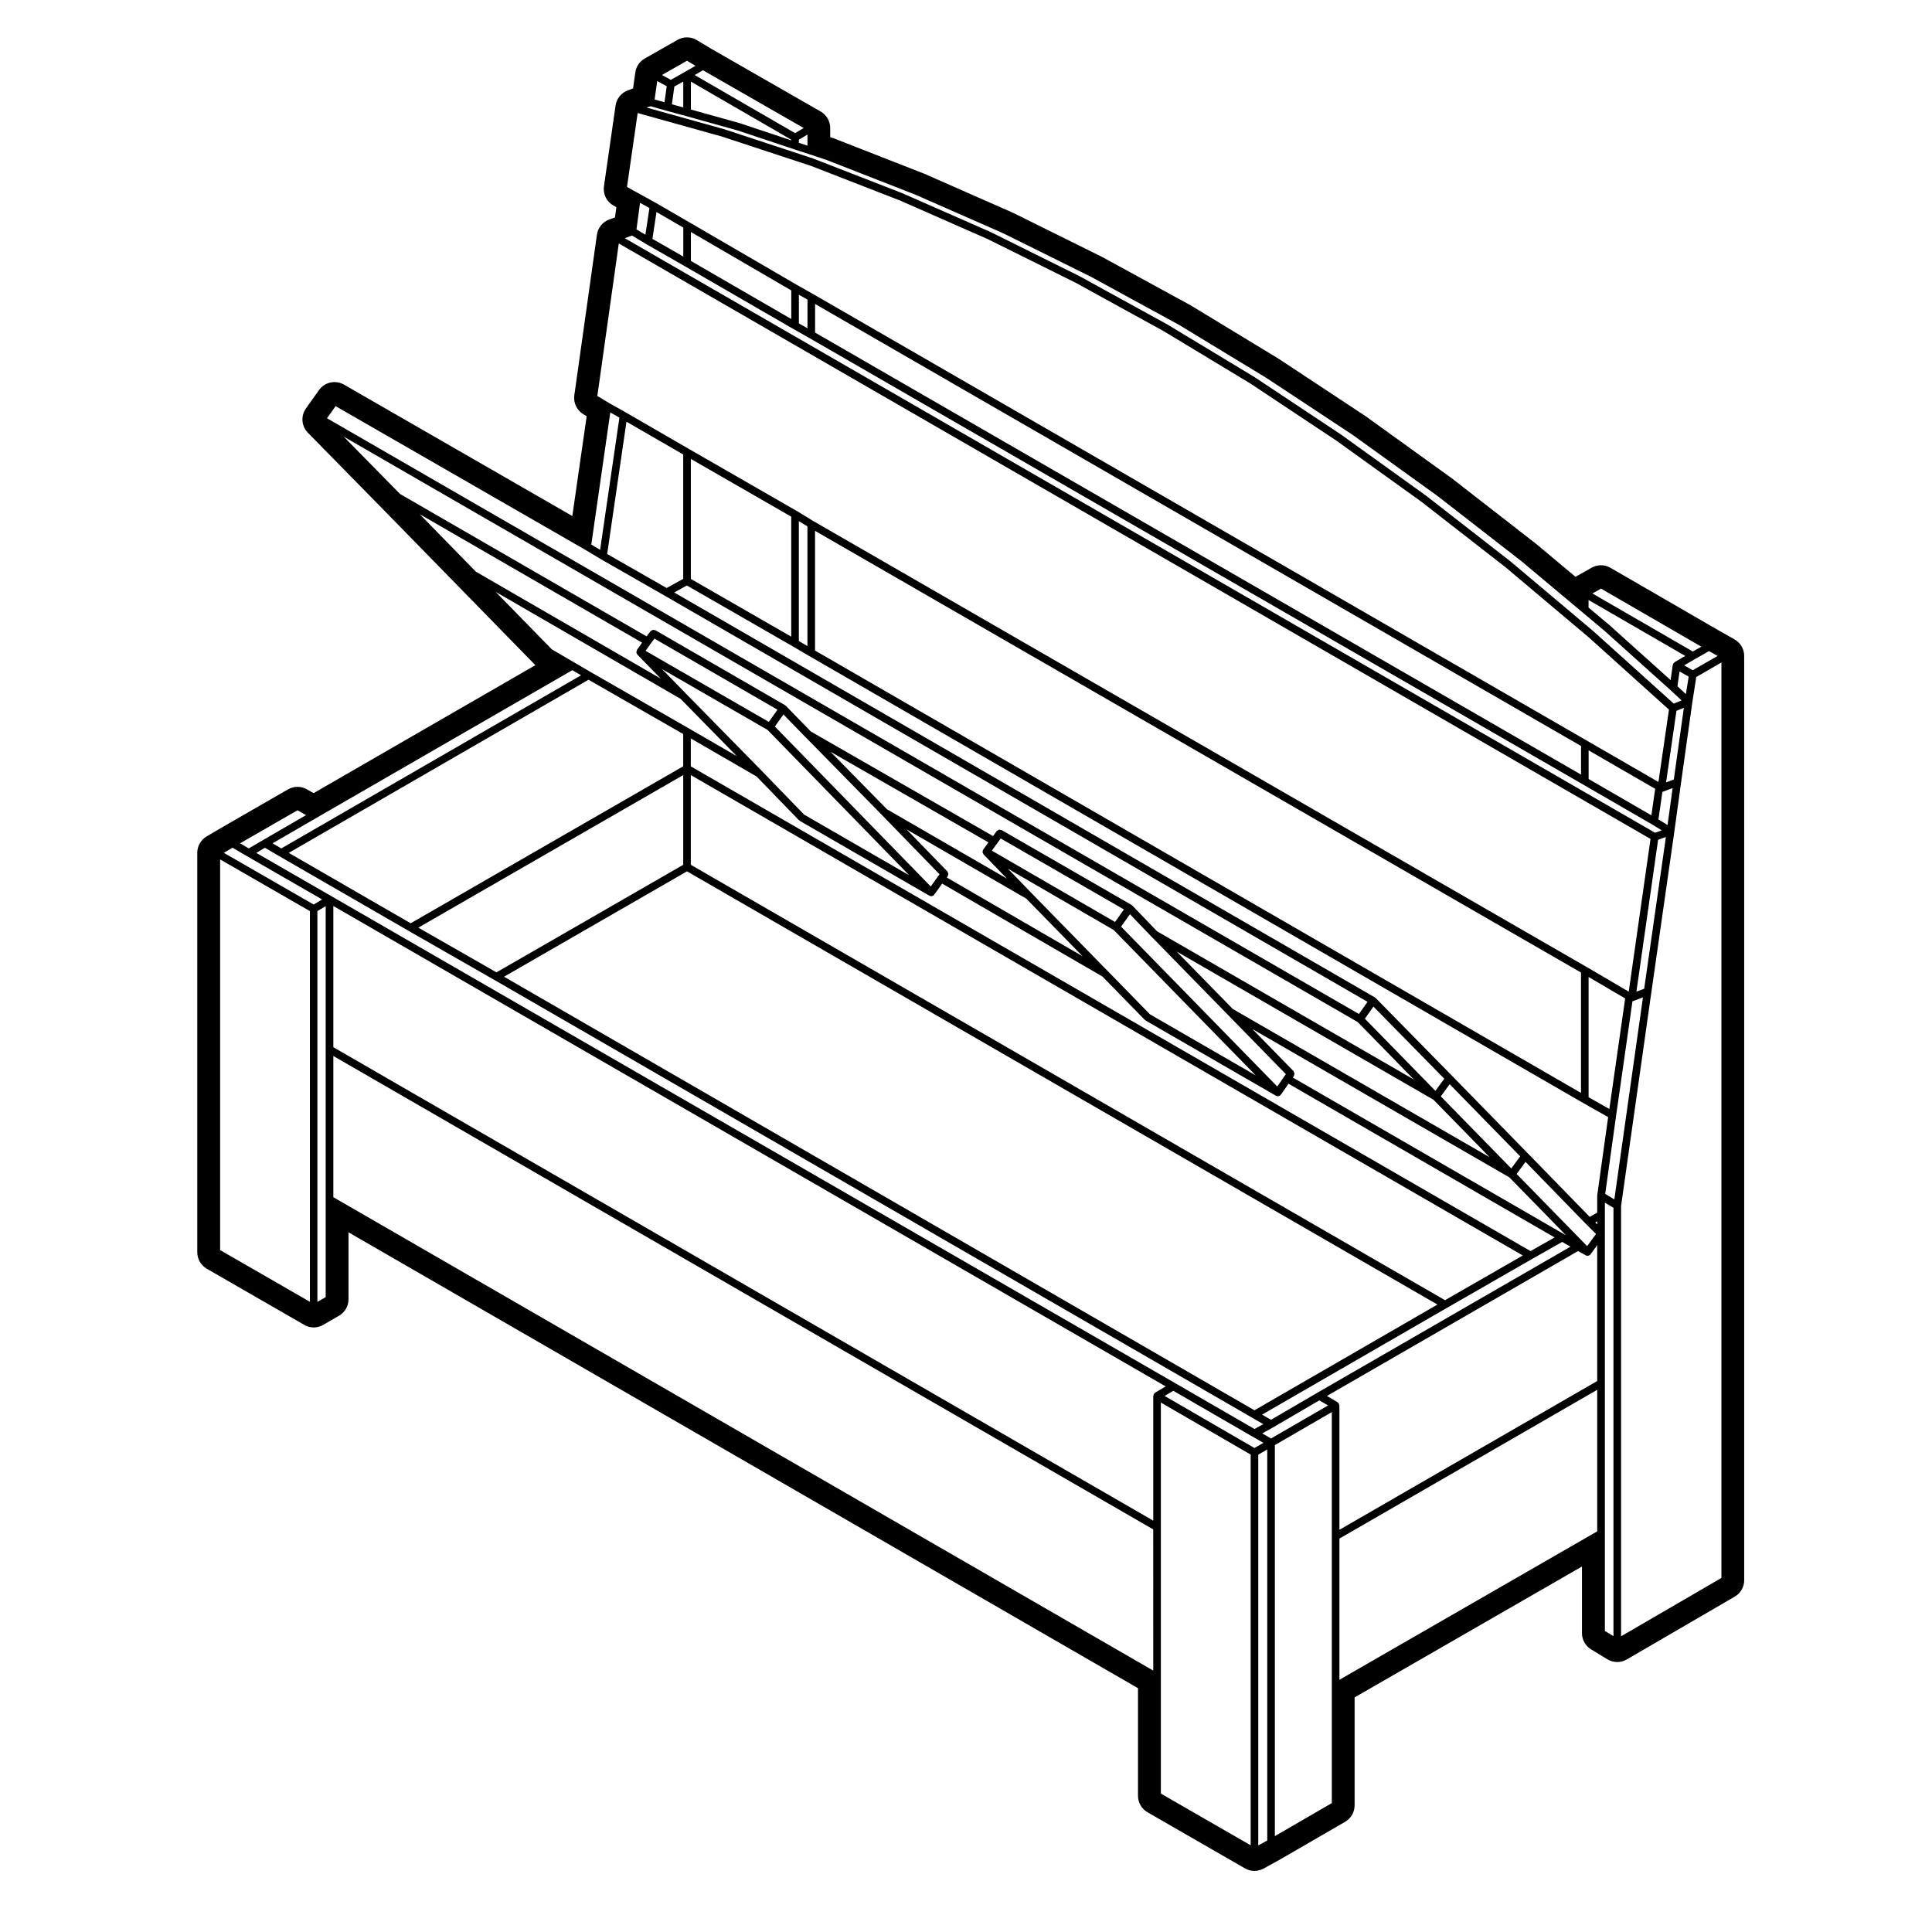 <?xml version="1.0" encoding="UTF-8"?>
<!-- Uploaded to: SVG Repo, www.svgrepo.com, Generator: SVG Repo Mixer Tools -->
<svg fill="#000000" width="800px" height="800px" version="1.1" viewBox="144 144 512 512" xmlns="http://www.w3.org/2000/svg">
 <path d="m227.11 495.79c0.871 0 1.738-0.227 2.519-0.676l4.211-2.43c1.562-0.902 2.519-2.562 2.519-4.363v-17.742l209.22 120.81v28.516c0 1.797 0.961 3.465 2.523 4.363l25.816 14.867c0.777 0.449 1.641 0.676 2.516 0.676 0.836 0 1.672-0.207 2.43-0.625l4.398-2.422 17.211-9.969c1.551-0.902 2.508-2.562 2.508-4.359v-28.605l60.254-34.691v17.66c0 1.758 0.918 3.391 2.414 4.301l4.297 2.621c0.805 0.492 1.715 0.734 2.625 0.734 0.875 0 1.754-0.227 2.535-0.684l28.617-16.645c1.551-0.902 2.504-2.559 2.504-4.352l-0.004-244.95c0-1.812-0.977-3.488-2.559-4.383l-4.297-2.43-28.57-16.531c-0.781-0.453-1.652-0.68-2.523-0.68-0.855 0-1.707 0.215-2.481 0.648l-4.273 2.414-10.41-8.711-22.398-17.418-22.871-16.48-22.984-15.176-23.262-14.125-23.484-12.836-23.559-11.68-23.594-10.387-23.664-9.262c-0.082-0.031-0.16-0.059-0.246-0.09l-1.043-0.344 0.004-2.434c0-1.805-0.961-3.473-2.535-4.367l-28.703-16.461-4.125-2.473c-0.797-0.48-1.691-0.719-2.59-0.719-0.863 0-1.719 0.223-2.492 0.66l-8.707 4.953c-1.355 0.77-2.277 2.133-2.492 3.672l-0.598 4.246-1.422 0.535c-1.719 0.648-2.941 2.18-3.211 3.996l-3.082 21.41c-0.297 2.074 0.719 4.117 2.559 5.133l0.727 0.398-0.359 2.715-1.523 0.551c-1.754 0.641-3.012 2.191-3.269 4.035l-5.984 42.547c-0.281 2 0.66 3.977 2.387 5.019l0.883 0.527-3.805 26.453-60.512-34.824c-0.789-0.453-1.652-0.672-2.508-0.672-1.582 0-3.133 0.742-4.106 2.117l-3.461 4.856c-1.414 1.988-1.203 4.711 0.508 6.449l20.203 20.582 20.102 20.566 19.98 20.453-58.77 33.91-1.789-1.012c-0.77-0.438-1.629-0.656-2.484-0.656-0.871 0-1.738 0.227-2.516 0.676l-17.211 9.914-4.344 2.551c-1.543 0.906-2.484 2.559-2.484 4.344v105.86c0 1.797 0.961 3.465 2.523 4.363l25.809 14.867c0.762 0.461 1.633 0.688 2.5 0.688zm3.199-73.684v65.637l-2.195 1.27v-103.56l2.195-1.316zm-18.402-52.086 2.301-1.355 3.789 2.227c0.004 0.004 0.016 0 0.02 0.004l34.305 19.809c0 0.004 0 0.012 0.004 0.012l22.73 13.004c0.004 0.004 0.012 0 0.016 0.004l200.86 116.04c0 0.004 0 0.012 0.004 0.012l2.848 1.633-2.336 1.293-21.016-12.156h-0.004l-223.6-129.05zm192.5-0.086c0.02 0.105 0.098 0.172 0.145 0.266 0.047 0.074 0.031 0.168 0.098 0.23l6.211 6.422-31.809-18.395-14.973-15.246 41.871 24.031-1.387 1.895c-0.012 0.016 0 0.039-0.016 0.055-0.012 0.016-0.035 0.016-0.047 0.035-0.047 0.082-0.012 0.168-0.035 0.258-0.031 0.109-0.082 0.203-0.07 0.316 0.004 0.047 0 0.082 0.012 0.133zm82.496 58.199c-0.051-0.098-0.039-0.195-0.109-0.277l-10.883-11.141 68.086 39.297 15.008 15.359-0.504-0.293h-0.004l-71.895-41.527 0.293-0.406c0.066-0.09 0.039-0.203 0.07-0.301 0.039-0.125 0.098-0.23 0.086-0.359-0.016-0.137-0.086-0.234-0.148-0.352zm73.281 46.254-67.043 38.688h-0.004l-12.305 7.184-2.379-1.363 48.977-28.289c0.004-0.004 0.012 0 0.016-0.004l22.633-13s0-0.004 0.004-0.004l7.906-4.481zm-14.254-19.27 2.348-3.211 16.098 16.535s0.004 0 0.004 0.004c0.004 0 0.004 0.004 0.004 0.004l2.574 2.57-2.352 3.211zm-1.426-1.461-18.68-19.109 2.359-3.219 18.676 19.113zm-20.113-20.57-18.691-19.125 2.281-3.203 18.762 19.109zm14.395 17.602-68.078-39.293-14.906-15.246 68.086 39.297zm-69.418-37.785 15.402 15.758-0.449 0.625v0.012h-0.004l-1.832 2.641-41.395-42.379 2.359-3.285 5.805 6.051c0 0.004 0.004 0 0.012 0.004zm-74.188-37.664c-0.051-0.105-0.039-0.227-0.121-0.312l-10.828-11.145 31.738 18.359 14.949 15.289-36.016-20.883 0.238-0.309c0.07-0.09 0.047-0.195 0.086-0.301 0.047-0.125 0.105-0.238 0.102-0.371-0.023-0.121-0.094-0.215-0.148-0.328zm22.133 5.394-6.203-6.414 28.035 16.242 37.633 38.527-28.035-16.184-11.23-11.512s-0.004 0-0.012-0.004zm22.176 7.699-32.641-18.906 1.391-1.898v-0.004h0.004l0.957-1.324 32.66 18.816zm-61.785-28.371c0.004 0.004 0.004 0.004 0.004 0.012l15.289 15.738-0.402 0.523c-0.004 0.004 0 0.012-0.004 0.016-0.004 0.004-0.012 0.004-0.016 0.012l-1.918 2.664-41.312-42.391 2.273-3.195 5.891 6.055c0 0.004 0.004 0 0.012 0.004zm-29.961-24.656-32.66-18.824 1.34-1.906v-0.004l1.023-1.328 32.598 18.836zm-0.34 2.121 37.559 38.543-27.879-16.098-11.219-11.594h-0.004v-0.004l-20.188-20.566c-0.004-0.004-0.004-0.012-0.004-0.012l-6.238-6.394zm8.328 23.941c0.035 0.039 0.098 0.023 0.133 0.055 0.039 0.035 0.047 0.098 0.09 0.117l34.32 19.82c0.156 0.098 0.328 0.137 0.504 0.137 0.258 0 0.508-0.102 0.707-0.289 0.031-0.023 0.02-0.07 0.039-0.102 0.02-0.02 0.059-0.012 0.074-0.035l2.09-2.902 42.477 24.625 11.23 11.504c0.039 0.039 0.098 0.023 0.137 0.059 0.039 0.031 0.039 0.086 0.086 0.105l34.508 19.914c0.156 0.098 0.328 0.137 0.504 0.137 0.258 0 0.508-0.102 0.707-0.289 0.031-0.031 0.02-0.074 0.047-0.105 0.02-0.023 0.059-0.016 0.082-0.039l2-2.887 70.527 40.742-6.387 3.617-222.54-128.46v-7.402l17.453 10.102zm191.83 115.35-20.621 11.844-199.87-115.38v-23.781zm-22.621 13.004-48.496 28.016-198.87-114.9 48.488-27.922zm-249.37-88.039-20.711-11.848 70.199-40.43v23.781zm49.484-54.605-72.223 41.598-32.309-18.656 79.445-45.887 25.086 14.391zm124.57 239.65-217.29-125.46v-37.422l217.28 125.46zm0.414-73.551c-0.07 0.055-0.109 0.105-0.168 0.172-0.031 0.039-0.086 0.039-0.105 0.086s0 0.098-0.02 0.137c-0.035 0.086-0.055 0.152-0.07 0.246-0.004 0.047-0.051 0.074-0.051 0.121v33.051l-217.29-125.47v-37.422l220.59 127.32-2.816 1.652c-0.035 0.023-0.039 0.078-0.078 0.109zm25.402 119.85-23.801-13.707v-103.63l23.801 13.789zm-22.809-119.09 2.309-1.359 21 12.148c0.004 0 0.004 0.004 0.004 0.004l2.871 1.648-2.371 1.359zm27.203 117.81-2.383 1.316v-103.57l2.383-1.367zm-1.34-107.88 2.832-1.57s0-0.004 0.004-0.004c0.004-0.004 0.012 0 0.016-0.004l12.293-7.18 2.309 1.355-15.109 8.746zm18.449 27.293v70.684l-15.094 8.75v-103.63l15.094-8.742zm70.332-1.332-68.316 39.332v-37.422l68.316-39.422zm0-39.836-68.316 39.422v-32.949c0-0.051-0.047-0.082-0.051-0.121-0.016-0.098-0.035-0.156-0.07-0.246-0.02-0.047 0.004-0.098-0.02-0.137-0.023-0.039-0.082-0.047-0.105-0.086-0.055-0.07-0.102-0.117-0.168-0.172-0.039-0.031-0.039-0.086-0.086-0.105l-2.816-1.652 66.559-38.406 2.023 1.129c0.152 0.09 0.316 0.125 0.488 0.125 0.258 0 0.508-0.102 0.707-0.293 0.023-0.023 0.016-0.066 0.039-0.09 0.016-0.02 0.055-0.012 0.07-0.035l1.742-2.383zm0-41.504-0.52-0.52 0.52-0.293zm0-7.578v4.465l-1.996 1.109-16.391-16.836s-0.004 0-0.012-0.004l-20.098-20.57-20.207-20.582c-0.02-0.023-0.059-0.016-0.082-0.035-0.031-0.023-0.023-0.066-0.055-0.086-0.016-0.012-0.039 0-0.055-0.016-0.016-0.004-0.016-0.023-0.031-0.035l-185.68-107.31 3.367-1.848 28.133 16.176c0.004 0 0.012 0 0.016 0.004l4.273 2.516h0.012v0.004l205 118.39c0.004 0 0.004 0.004 0.004 0.004l6.699 3.785-2.891 20.73c-0.004 0.023 0.02 0.047 0.02 0.07 0.004 0.031-0.023 0.047-0.023 0.07zm-246.62-161.08-15.75-9.008 5.113-35.07 15.039 8.695v32.961zm6.422-2.41v-31.801l26.602 15.297v31.801zm28.621 16.461v-31.766l2.277 1.387v31.719zm4.297 2.527v-31.727l202.98 117.05v31.902zm205 118.38v-31.875l9.688 5.684-4.191 29.293zm6.59 142.81-2.277-1.387v-113.5l2.277 1.391zm0.227-115.73-2.418-1.48 2.891-20.75 4.332-30.309c0.055-0.012 0.105-0.012 0.16-0.031l2.621-0.988zm15.449-109.02-1.344 9.793-2.414-1.473 1.047-7.32c0.031-0.012 0.055-0.004 0.086-0.016zm-1.738-1.504 2.754-18.965 1.961-0.805-2.66 19zm-7.859 55.461 5.75-40.258 2.066-0.734-5.758 40.215zm22.531-87.246v242.61l-26.598 15.473v-114.03l8.035-56.699 6.074-42.465v-0.004l1.785-12.992 2.992-21.328v-0.004l1.043-6.699zm-11.656 6.305 0.559-3.914 2.41 1.367-0.727 4.641zm10.641-8.035-6.578 3.789-2.277-1.289 2.797-1.637s0-0.004 0.004-0.004l3.789-2.141zm-30.891-17.836 26.586 15.387-2.266 1.281-26.598-15.383zm-3.293 3.023 25.609 14.809-2.812 1.648c-0.023 0.016-0.023 0.047-0.047 0.059-0.074 0.051-0.105 0.125-0.168 0.195-0.047 0.051-0.117 0.059-0.152 0.117-0.023 0.039 0 0.09-0.016 0.133-0.031 0.059-0.066 0.105-0.082 0.168-0.004 0.023-0.023 0.031-0.031 0.055l-0.574 4.027-16.184-14.539c-0.004-0.004-0.012 0-0.016-0.004-0.004-0.004-0.004-0.016-0.012-0.02l-5.531-4.656 0.008-1.992zm-234.71-140.4 26.703 15.312-2.293 1.352-26.602-15.391zm27.699 17.055v2.926l-2.277-0.742v-0.84zm-4.293 1.352v0.172l-13.543-4.516c-0.012-0.004-0.02 0.004-0.031 0-0.012 0-0.012-0.012-0.02-0.016l-13.008-3.637v-7.398zm-27.629-20.926 2.238 1.344-2.715 1.57h-0.004l-3.809 2.156-2.344-1.293zm-0.992 5.512v6.856l-3.012-0.82 0.648-4.707zm-6.902-0.133 2.519 1.387-0.59 4.238-2.621-0.742zm-1.77 6.672 4.262 1.211h0.004s0 0.004 0.004 0.004l5.144 1.402c0.012 0 0.016 0 0.023 0.004l13.688 3.824 14.852 4.949h0.004c0.004 0 0.004 0.004 0.004 0.004l4.297 1.395h0.012l4.422 1.477 23.473 9.176c0.004 0 0.012 0 0.02 0.004l23.285 10.242 23.336 11.574c0.004 0 0.004 0.004 0.004 0.004l23.285 12.715 23.023 13.98 22.812 15.055 22.668 16.32v0.004l22.258 17.301 16.055 13.445 5.891 4.953h0.004l17.559 15.781 2.852 2.648-2.074 0.852-21.227-19.121c-0.004-0.004-0.012 0-0.016-0.004-0.004-0.004-0.004-0.016-0.012-0.02l-21.977-18.516c-0.004-0.004-0.016 0-0.02-0.004-0.004-0.004-0.004-0.016-0.012-0.02l-22.348-17.402c-0.004-0.004-0.016 0-0.02-0.004-0.004-0.004-0.004-0.012-0.012-0.016l-22.633-16.27c-0.004-0.004-0.016 0-0.02-0.004-0.012-0.004-0.012-0.016-0.016-0.02l-22.824-15.156c-0.004-0.004-0.016 0-0.023-0.004-0.004-0.004-0.004-0.012-0.012-0.016l-23.09-13.941c-0.004-0.004-0.016 0-0.02-0.004-0.012 0-0.012-0.012-0.016-0.016l-23.293-12.801c-0.012-0.004-0.016 0-0.023-0.004-0.004 0-0.012-0.012-0.016-0.016l-23.383-11.602c-0.012-0.004-0.02 0-0.031 0-0.004-0.004-0.004-0.016-0.016-0.02l-23.383-10.289c-0.004-0.004-0.016 0-0.02 0-0.012-0.004-0.012-0.016-0.02-0.02l-23.566-9.16c-0.012-0.004-0.016 0.004-0.023 0-0.012-0.004-0.016-0.016-0.023-0.02l-23.574-7.766c-0.012-0.004-0.02 0.004-0.031 0-0.004 0-0.012-0.012-0.016-0.012l-20.504-5.723zm-3.414 1.809 22.312 6.223c0.004 0 0.004 0.004 0.004 0.004l23.574 7.766h0.004l23.512 9.141h0.012l23.293 10.246 23.34 11.582 23.266 12.793 23.039 13.91 22.816 15.156 22.57 16.219v0.004l22.344 17.398 21.949 18.496h0.004l21.266 19.16-2.785 19.18-19.016-10.988-204.99-118.31c-0.004 0-0.004-0.004-0.004-0.004l-4.289-2.422-28.621-16.656-8.879-5.141h-0.016c0-0.004 0-0.012-0.004-0.012l-4.398-2.43-3.129-1.727zm269.65 179.09-1.004 7.023-16.629-9.621v-7.594zm-19.648-11.352v7.586l-202.98-117.14v-7.586zm-205-118.3v7.598l-2.277-1.289v-7.598zm-4.293-2.434v7.582l-26.602-15.391v-7.672zm-28.621-16.656v7.684l-8.176-4.684 1.078-7.109zm-8.969-5.18-1.074 7.078-2.359-1.414 0.938-7.039zm-4.621 7.301 3.797 2.281c0.004 0 0.004 0 0.012 0.004 0 0 0 0.004 0.004 0.004l10.281 5.891h0.004l28.613 16.551h0.012v0.004l4.297 2.43h0.004l204.98 118.29c0.004 0 0.004 0.004 0.004 0.004l18.426 10.66 2.473 1.508-1.785 0.637-273.04-157.57zm-3.5 2.098 273.42 157.8-5.773 40.48-11.129-6.531h-0.016l-204.96-118.19s0-0.004-0.004-0.004l-4.297-2.621c-0.004-0.004-0.012 0-0.016 0-0.004-0.004-0.004-0.012-0.012-0.016l-28.621-16.461h-0.004l-16.82-9.73h-0.012c0-0.004 0-0.012-0.004-0.012l-4.301-2.418h-0.004l-3.133-1.891zm-2.254 44.785 2.418 1.367-5.113 35.039-2.336-1.402zm-72.785-1.672 66.164 38.074h0.004l4.191 2.516c0.004 0 0.004 0 0.012 0.004 0 0 0 0.004 0.004 0.004l16.832 9.629c0.004 0.004 0.012 0 0.016 0.004l186.25 107.63-2.293 3.223-273.47-157.88zm2.133 8.074 268.72 155.14 14.914 15.25-68.07-39.285-6.555-6.828c-0.023-0.031-0.07-0.02-0.098-0.047-0.023-0.02-0.023-0.055-0.051-0.074-0.016-0.012-0.035 0-0.051-0.012-0.02-0.016-0.02-0.035-0.035-0.047l-34.414-19.828c-0.102-0.059-0.211-0.02-0.316-0.047-0.133-0.023-0.25-0.082-0.383-0.051-0.133 0.023-0.211 0.121-0.324 0.195-0.102 0.066-0.215 0.082-0.293 0.176l-0.957 1.32-48.285-27.715-6.637-6.82c-0.023-0.023-0.066-0.016-0.09-0.039-0.023-0.02-0.02-0.059-0.051-0.082-0.016-0.012-0.039 0-0.055-0.016-0.016-0.004-0.016-0.023-0.031-0.035l-34.32-19.836c-0.102-0.055-0.203-0.02-0.312-0.047-0.133-0.023-0.246-0.082-0.383-0.051-0.121 0.023-0.207 0.109-0.312 0.18-0.102 0.059-0.215 0.074-0.293 0.168l-1.055 1.367-65.328-37.734zm20.156 20.559 58.922 34.039-1.344 1.906c-0.012 0.016 0 0.035-0.012 0.055-0.012 0.012-0.031 0.012-0.035 0.023-0.047 0.082-0.012 0.16-0.035 0.242-0.035 0.117-0.082 0.215-0.07 0.336 0.004 0.051-0.004 0.09 0.012 0.137 0.02 0.098 0.098 0.152 0.141 0.242 0.047 0.082 0.031 0.176 0.102 0.246l6.195 6.348-48.996-28.34zm20.121 20.582 48.996 28.344 14.906 15.191-12.672-7.332c-0.004 0-0.004-0.004-0.004-0.004l-26.082-14.965-4.301-2.519h-0.004l-5.969-3.492zm-47.715 60.02v0l68.039-39.266 2.309 1.352-79.445 45.887-2.309-1.359zm-4.801-2.144 2.266 1.289-11.383 6.602h-0.004l-3.793 2.227-2.297-1.355zm-17.211 9.926 3.789 2.227c0.004 0.004 0.016 0 0.02 0.004l19.922 11.477-2.238 1.352-23.797-13.703zm-3.293 3.098 23.797 13.703v103.54l-23.797-13.707z"/>
</svg>